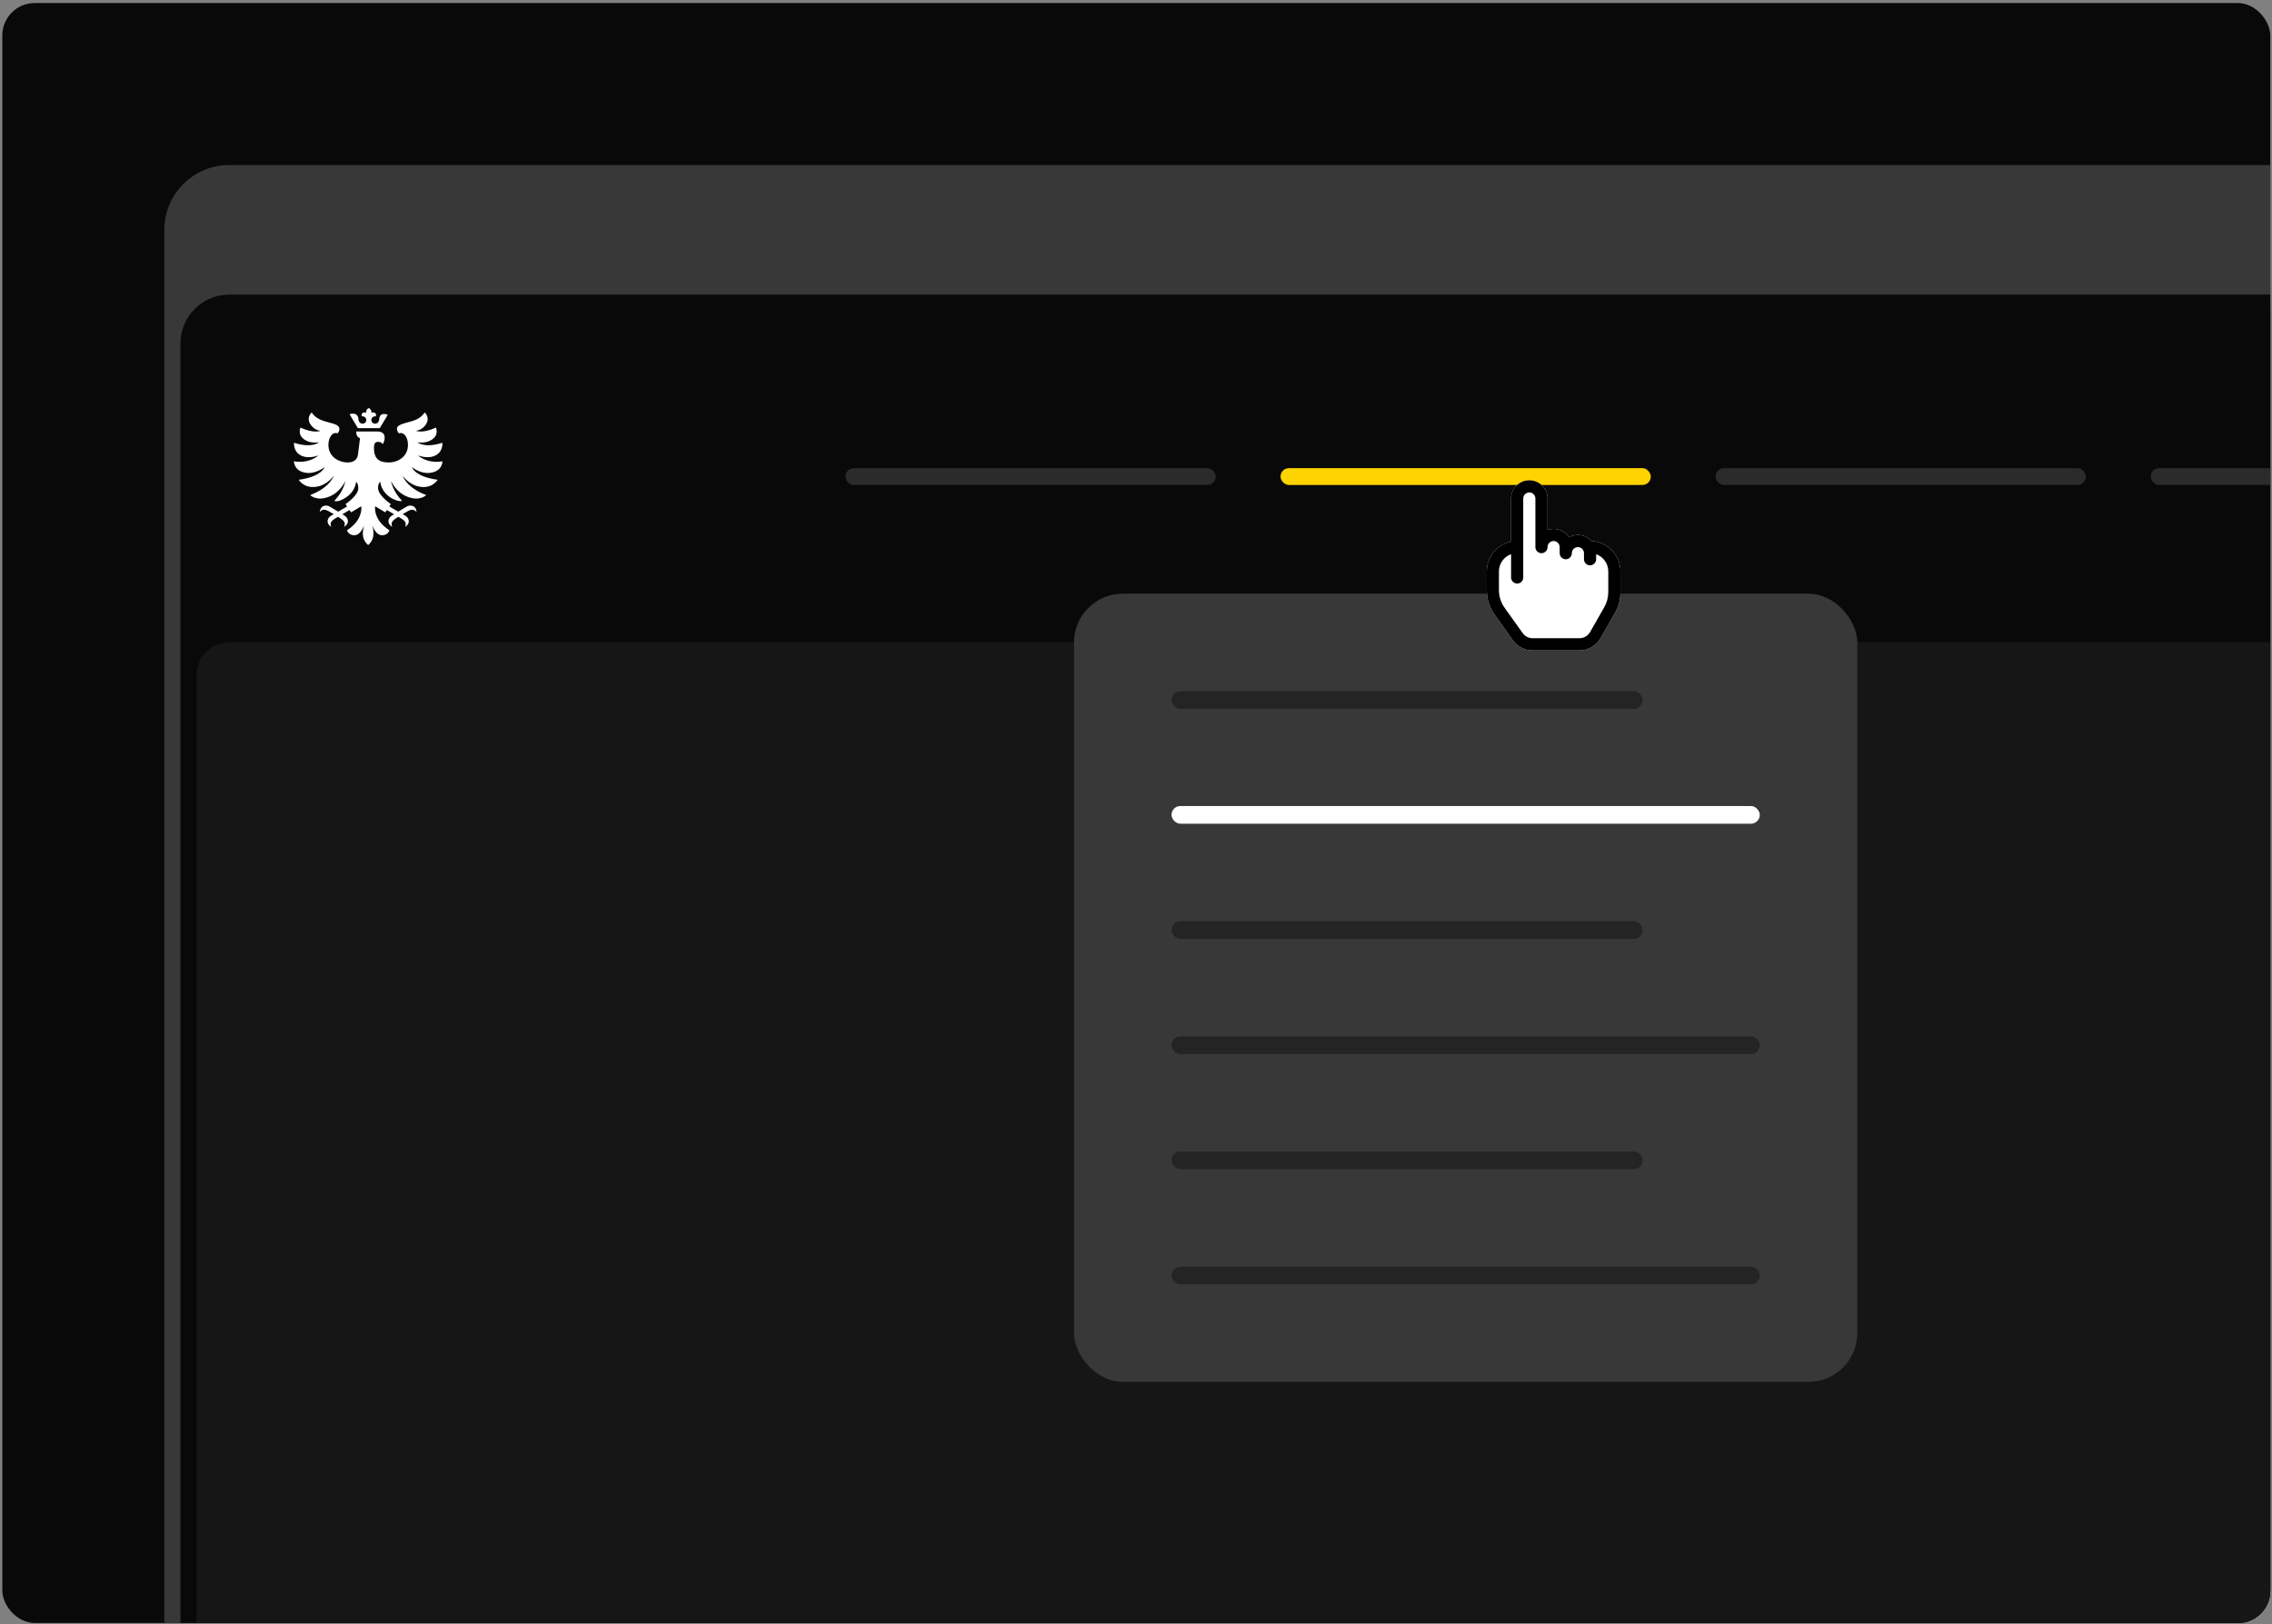 <svg width="561" height="401" viewBox="0 0 561 401" fill="none" xmlns="http://www.w3.org/2000/svg">
<rect x="0" y="0" width="561" height="401" fill="#808080" stroke="none"/>
<g clip-path="url(#clip0_4895_855)">
<rect x="0.573" y="0.75" width="560" height="400" rx="8" fill="#09090A"/>
<path d="M40.573 56.75C40.573 47.913 47.736 40.75 56.573 40.75H647.31C660.548 40.75 671.28 51.482 671.28 64.72V511.01C671.28 524.249 660.548 534.98 647.31 534.98H64.543C51.304 534.98 40.573 524.249 40.573 511.01V56.75Z" fill="#383838"/>
<path d="M44.573 84.75C44.573 78.123 49.945 72.75 56.573 72.75H644.448C653.904 72.75 661.569 80.415 661.569 89.871V501.777C661.569 511.233 653.904 518.899 644.448 518.899H61.694C52.238 518.899 44.573 511.233 44.573 501.777V84.75Z" fill="#09090A"/>
<path d="M48.573 84.75C48.573 80.332 52.154 76.75 56.573 76.75H638.161C645.726 76.75 651.858 82.882 651.858 90.447V495.505C651.858 503.069 645.726 509.202 638.161 509.202H62.27C54.705 509.202 48.573 503.069 48.573 495.505V84.75Z" fill="#09090A"/>
<path d="M48.573 166.6C48.573 162.181 52.154 158.6 56.573 158.6H643.858C648.276 158.6 651.858 162.181 651.858 166.6V577.354C651.858 584.919 645.726 591.051 638.161 591.051H62.27C54.705 591.051 48.573 584.919 48.573 577.354V166.6Z" fill="#242424" fill-opacity="0.5"/>
<rect x="531.047" y="115.595" width="91.431" height="4.161" rx="2.08" fill="#2B2B2B"/>
<rect x="423.615" y="115.595" width="91.431" height="4.161" rx="2.08" fill="#2B2B2B"/>
<rect x="316.184" y="115.595" width="91.431" height="4.161" rx="2.08" fill="#FFD300"/>
<rect x="208.752" y="115.595" width="91.431" height="4.161" rx="2.08" fill="#2B2B2B"/>
<path d="M93.772 105.723L95.746 102.425C95.746 102.425 93.774 101.51 93.63 103.516C93.572 104.314 93.069 104.621 92.603 104.621C92.359 104.616 92.127 104.516 91.957 104.344C91.787 104.172 91.693 103.942 91.694 103.702C91.696 103.462 91.793 103.232 91.965 103.062C92.137 102.892 92.37 102.796 92.614 102.793C92.679 102.793 92.743 102.799 92.806 102.813C93.086 101.932 92.225 101.661 91.727 101.932C91.757 101.692 91.71 101.45 91.592 101.237C91.474 101.025 91.292 100.855 91.071 100.75C90.838 100.841 90.645 101.009 90.526 101.225C90.406 101.441 90.367 101.692 90.415 101.933C89.917 101.663 89.057 101.933 89.335 102.814C89.398 102.8 89.463 102.794 89.528 102.794C89.772 102.797 90.005 102.893 90.177 103.063C90.349 103.233 90.446 103.463 90.447 103.703C90.449 103.943 90.354 104.174 90.184 104.346C90.014 104.518 89.783 104.617 89.539 104.622C89.073 104.622 88.57 104.313 88.512 103.517C88.367 101.511 86.309 102.281 86.309 102.281L88.37 105.723H93.772ZM106.188 116.758C109.289 116.387 109.256 113.908 109.256 113.908C105.364 114.564 103.189 112.443 103.189 112.443C103.189 112.443 105.627 113.459 107.573 112.44C109.484 111.439 109.221 109.33 109.221 109.33C104.716 110.781 103.089 109.209 103.089 109.209C103.089 109.209 104.911 109.583 106.444 108.677C108.555 107.43 107.625 105.582 107.625 105.582C104.225 107.154 102.682 106.359 102.682 106.359C102.682 106.359 104.4 106.324 105.364 104.441C106.117 102.971 104.87 101.844 104.87 101.844C103.161 104.339 100.438 103.978 98.59 105.027C97.362 105.724 98.48 107.007 98.48 107.007C99.673 106.563 100.737 107.881 100.737 109.844C100.737 112.64 98.411 114.192 95.946 114.192C93.44 114.192 92.335 113.119 92.335 110.578C92.335 109.517 92.597 109.102 93.391 109.102C93.61 109.094 93.828 109.143 94.023 109.244C94.218 109.344 94.382 109.493 94.501 109.675C94.809 109.192 94.974 108.634 94.978 108.063C94.978 106.845 94.095 106.547 93.076 106.547H87.948C87.948 107.217 88.171 107.983 88.899 108.213C88.899 108.213 88.659 110.147 88.382 112.277C88.202 113.653 87.102 114.192 85.89 114.192C83.575 114.192 81.091 112.745 81.091 109.844C81.091 108.173 82.005 106.527 83.348 107.007C83.768 106.54 84.131 105.649 83.334 105.087C81.939 104.104 78.602 104.371 76.957 101.844C76.957 101.844 75.71 102.97 76.463 104.441C77.428 106.324 79.146 106.359 79.146 106.359C79.146 106.359 77.603 107.153 74.203 105.581C74.203 105.581 73.274 107.429 75.385 108.676C76.918 109.582 78.739 109.208 78.739 109.208C78.739 109.208 77.113 110.78 72.608 109.329C72.608 109.329 72.344 111.437 74.256 112.439C76.202 113.457 78.639 112.442 78.639 112.442C78.639 112.442 76.465 114.563 72.573 113.907C72.573 113.907 72.54 116.386 75.641 116.757C78.095 117.051 80.129 115.342 80.129 115.342C80.129 115.342 79.502 117.685 73.765 118.467C73.765 118.467 75.203 120.955 78.691 120.074C81.02 119.486 82.429 117.468 82.429 117.468C82.429 117.468 81.478 120.437 76.587 122.233C76.587 122.233 78.112 123.926 81.373 122.596C84.125 121.473 85.27 118.75 85.27 118.75C85.27 118.75 84.914 121.231 82.53 123.701C82.981 123.801 83.451 123.776 83.888 123.629C86.154 122.715 87.581 121.248 87.95 118.946C87.95 118.946 88.61 119.575 88.446 120.824C88.22 122.545 85.309 124.478 85.309 124.478L85.705 125.062C84.99 125.476 83.904 126.106 83.495 126.338C82.648 125.823 81.593 125.198 81.379 125.072C80.626 124.628 79.149 124.663 78.958 126.428C79.657 125.663 80.263 125.78 81.036 126.162C81.167 126.226 81.82 126.601 82.41 126.956C82.023 127.176 81.753 127.33 81.708 127.357C80.955 127.801 80.287 129.099 81.775 130.1C81.422 129.13 81.813 128.661 82.52 128.17C82.586 128.125 82.964 127.9 83.469 127.602C83.776 127.793 84.212 128.092 84.29 128.149C84.982 128.661 85.359 129.14 84.977 130.1C86.494 129.143 85.865 127.826 85.126 127.36C85.091 127.338 84.749 127.103 84.538 126.975C84.822 126.81 85.7 126.295 86.3 125.941L86.685 126.507L89.191 125.01C89.235 125.323 89.24 125.641 89.208 125.955C88.981 127.78 87.959 129.442 85.669 130.95C85.802 131.322 86.055 131.642 86.389 131.861C86.724 132.079 87.122 132.183 87.523 132.158C88.681 132.158 89.448 130.88 89.886 129.773C89.373 131.749 89.41 133.287 90.905 134.6C92.348 133.316 92.454 131.748 91.942 129.773C92.379 130.88 93.146 132.158 94.304 132.158C94.705 132.183 95.103 132.079 95.438 131.861C95.773 131.642 96.026 131.322 96.158 130.95C93.868 129.442 92.846 127.78 92.619 125.955C92.587 125.641 92.592 125.324 92.636 125.011L95.136 126.507L95.522 125.939C96.123 126.292 97.003 126.808 97.288 126.975C97.078 127.103 96.736 127.338 96.701 127.36C95.961 127.826 95.332 129.143 96.849 130.1C96.468 129.141 96.844 128.661 97.537 128.149C97.615 128.092 98.05 127.793 98.358 127.602C98.863 127.9 99.241 128.125 99.306 128.17C100.014 128.661 100.405 129.13 100.052 130.1C101.54 129.099 100.872 127.801 100.118 127.357C100.074 127.33 99.803 127.176 99.417 126.956C100.006 126.601 100.66 126.226 100.79 126.162C101.564 125.78 102.169 125.663 102.869 126.428C102.678 124.663 101.201 124.628 100.447 125.072C100.232 125.199 99.179 125.824 98.331 126.338C97.923 126.106 96.833 125.473 96.118 125.059L96.513 124.479C96.513 124.479 93.635 122.541 93.38 120.824C93.191 119.545 93.877 118.946 93.877 118.946C94.145 121.038 95.665 122.821 97.963 123.592C98.395 123.72 98.849 123.758 99.297 123.702C96.912 121.232 96.557 118.75 96.557 118.75C96.557 118.75 97.701 121.475 100.454 122.596C103.714 123.926 105.239 122.233 105.239 122.233C100.351 120.437 99.4 117.468 99.4 117.468C99.4 117.468 100.808 119.486 103.138 120.074C106.626 120.955 108.064 118.467 108.064 118.467C102.327 117.685 101.7 115.342 101.7 115.342C101.7 115.342 103.734 117.052 106.188 116.758Z" fill="white"/>
<rect x="265.2" y="146.6" width="193.398" height="194.61" rx="12.036" fill="#131313"/>
<rect x="265.2" y="146.6" width="193.398" height="194.61" rx="12.036" fill="#383838"/>
<rect x="289.271" y="199.025" width="145.256" height="4.366" rx="2.183" fill="white"/>
<rect x="289.271" y="170.671" width="116.326" height="4.366" rx="2.183" fill="#242424"/>
<rect x="289.271" y="227.462" width="116.326" height="4.366" rx="2.183" fill="#242424"/>
<rect x="289.271" y="255.898" width="145.256" height="4.366" rx="2.183" fill="#242424"/>
<rect x="289.271" y="284.336" width="116.326" height="4.366" rx="2.183" fill="#242424"/>
<rect x="289.271" y="312.772" width="145.256" height="4.366" rx="2.183" fill="#242424"/>
<path fill-rule="evenodd" clip-rule="evenodd" d="M377.615 118.594C375.13 118.594 373.115 120.608 373.115 123.094V133.744C369.692 134.439 367.115 137.465 367.115 141.094V145.71C367.115 147.898 367.799 150.032 369.071 151.813L373.549 158.081C374.675 159.658 376.493 160.594 378.431 160.594H390.004C392.157 160.594 394.145 159.44 395.213 157.571L398.732 151.413C399.638 149.827 400.115 148.031 400.115 146.204V141.094C400.115 137.073 396.951 133.791 392.977 133.602C392.153 132.677 390.952 132.094 389.615 132.094C388.813 132.094 388.06 132.304 387.408 132.671C386.609 131.422 385.209 130.594 383.615 130.594C383.089 130.594 382.584 130.684 382.115 130.85V123.094C382.115 120.608 380.101 118.594 377.615 118.594Z" fill="white"/>
<path fill-rule="evenodd" clip-rule="evenodd" d="M377.615 118.594C375.13 118.594 373.115 120.608 373.115 123.094V133.744C369.692 134.439 367.115 137.465 367.115 141.094V145.71C367.115 147.898 367.799 150.032 369.071 151.813L373.549 158.081C374.675 159.658 376.493 160.594 378.431 160.594H390.004C392.157 160.594 394.145 159.44 395.213 157.571L398.732 151.413C399.638 149.827 400.115 148.031 400.115 146.204V141.094C400.115 137.073 396.951 133.791 392.977 133.602C392.153 132.677 390.952 132.094 389.615 132.094C388.813 132.094 388.06 132.304 387.408 132.671C386.609 131.422 385.209 130.594 383.615 130.594C383.089 130.594 382.584 130.684 382.115 130.85V123.094C382.115 120.608 380.101 118.594 377.615 118.594ZM382.115 135.094C382.115 135.922 381.444 136.594 380.615 136.594C379.787 136.594 379.115 135.922 379.115 135.094V123.094C379.115 122.265 378.444 121.594 377.615 121.594C376.787 121.594 376.115 122.265 376.115 123.094V142.594C376.115 143.422 375.444 144.094 374.615 144.094C373.787 144.094 373.115 143.422 373.115 142.594V136.85C371.367 137.468 370.115 139.134 370.115 141.094V145.71C370.115 147.273 370.604 148.797 371.512 150.069L375.99 156.337C376.553 157.126 377.462 157.594 378.431 157.594H390.004C391.08 157.594 392.074 157.017 392.609 156.082L396.127 149.925C396.775 148.791 397.115 147.509 397.115 146.204V141.094C397.115 139.134 395.863 137.468 394.115 136.85V138.094C394.115 138.922 393.444 139.594 392.615 139.594C391.787 139.594 391.115 138.922 391.115 138.094V136.594C391.115 135.765 390.444 135.094 389.615 135.094C388.787 135.094 388.115 135.765 388.115 136.594C388.115 137.422 387.444 138.094 386.615 138.094C385.787 138.094 385.115 137.422 385.115 136.594V135.094C385.115 134.265 384.444 133.594 383.615 133.594C382.787 133.594 382.115 134.265 382.115 135.094Z" fill="black"/>
</g>
<defs>
<clipPath id="clip0_4895_855">
<rect x="0.573" y="0.75" width="560" height="400" rx="8" fill="white"/>
</clipPath>
</defs>
</svg>
